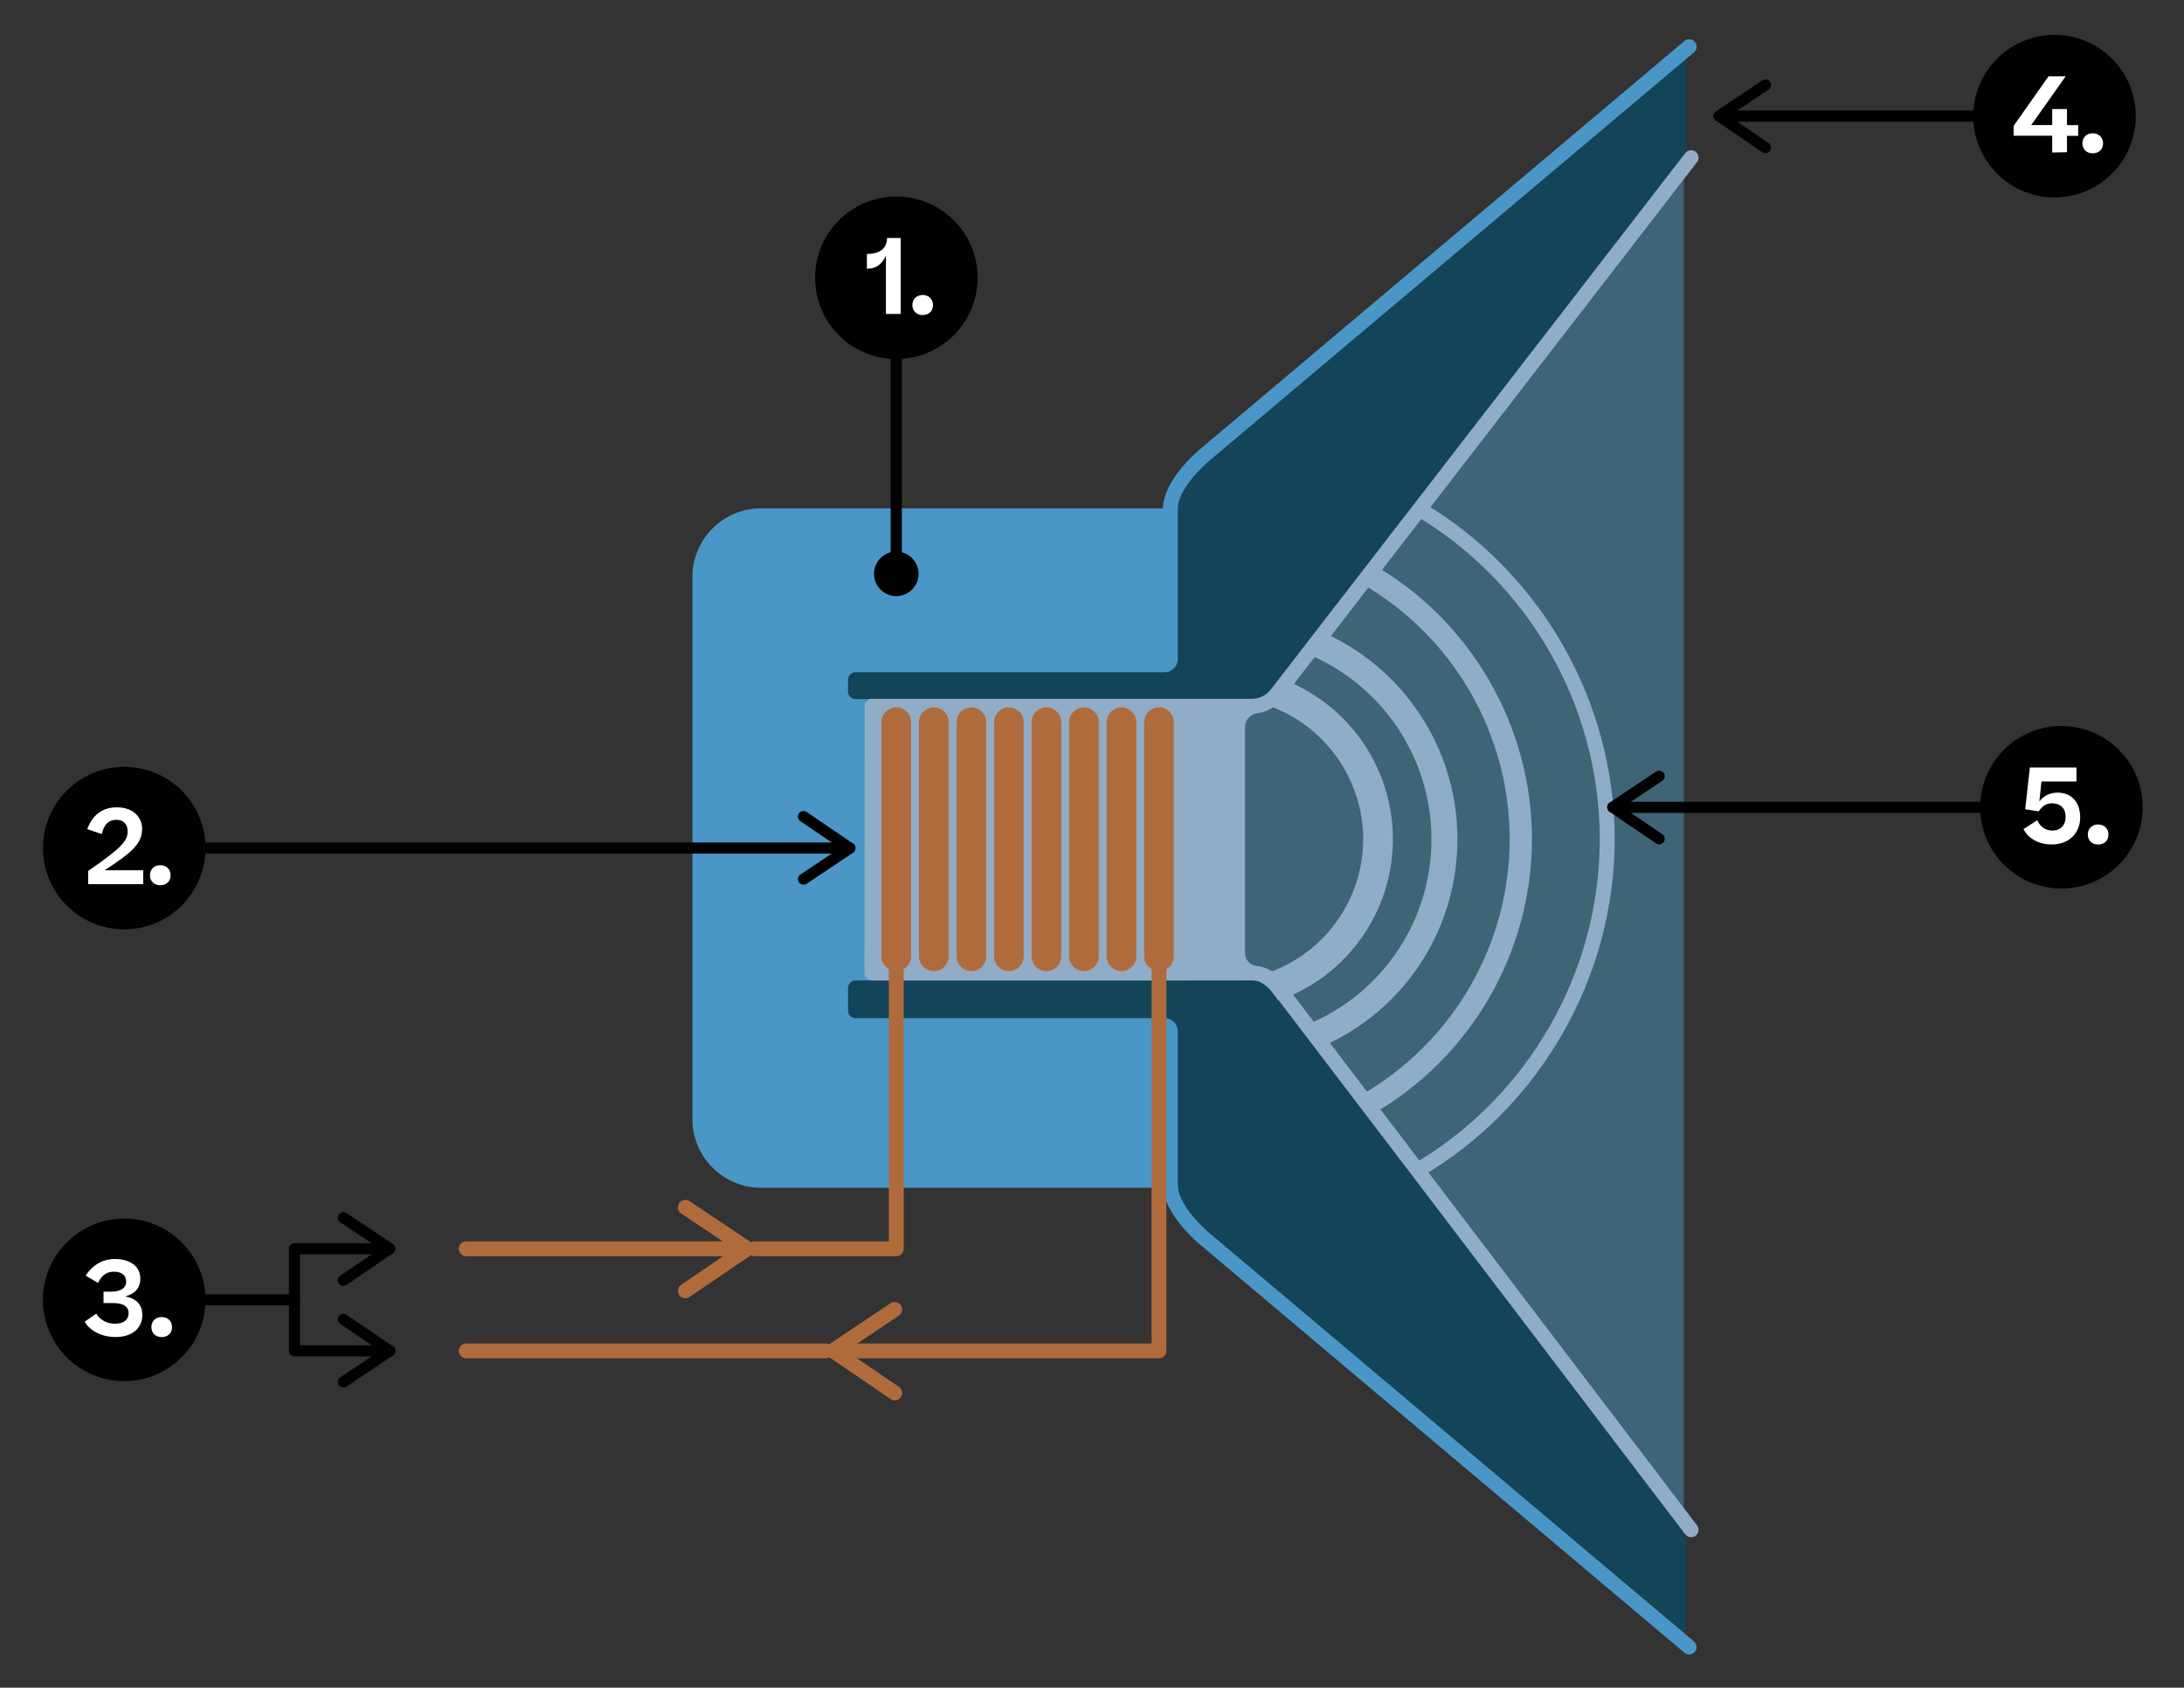 <?xml version="1.0" encoding="UTF-8"?><svg id="Speaker" xmlns="http://www.w3.org/2000/svg" xmlns:xlink="http://www.w3.org/1999/xlink" viewBox="0 0 294.31 227.4"><rect x="0" y="0" width="294.31" height="227.4" fill="#333333" stroke="none"/><defs><style>.cls-1{fill:#fff;}.cls-2{fill:#b06b3c;}.cls-3{clip-path:url(#clippath-2);}.cls-4{clip-path:url(#clippath-6);}.cls-5{fill:#91acc7;}.cls-6{fill:#144458;}.cls-7{clip-path:url(#clippath-7);}.cls-8{clip-path:url(#clippath-1);}.cls-9{clip-path:url(#clippath-4);}.cls-10{fill:#4a96c7;}.cls-11{clip-path:url(#clippath-9);}.cls-12{clip-path:url(#clippath);}.cls-13{fill:none;}.cls-14{clip-path:url(#clippath-3);}.cls-15{clip-path:url(#clippath-8);}.cls-16{clip-path:url(#clippath-5);}.cls-17{fill:#3f6476;}.cls-18{fill:#010101;}</style><clipPath id="clippath"><rect class="cls-13" x="5.78" y="164.19" width="21.91" height="21.91"/></clipPath><clipPath id="clippath-1"><rect class="cls-13" x="5.78" y="164.19" width="21.91" height="21.91"/></clipPath><clipPath id="clippath-2"><rect class="cls-13" x="265.9" y="4.69" width="21.91" height="21.91"/></clipPath><clipPath id="clippath-3"><rect class="cls-13" x="265.9" y="4.69" width="21.91" height="21.91"/></clipPath><clipPath id="clippath-4"><rect class="cls-13" x="109.83" y="26.48" width="21.91" height="21.91"/></clipPath><clipPath id="clippath-5"><rect class="cls-13" x="109.83" y="26.48" width="21.91" height="21.91"/></clipPath><clipPath id="clippath-6"><rect class="cls-13" x="5.78" y="103.31" width="21.91" height="21.91"/></clipPath><clipPath id="clippath-7"><rect class="cls-13" x="5.78" y="103.31" width="21.91" height="21.91"/></clipPath><clipPath id="clippath-8"><rect class="cls-13" x="266.83" y="97.82" width="21.91" height="21.91"/></clipPath><clipPath id="clippath-9"><rect class="cls-13" x="266.83" y="97.82" width="21.91" height="21.91"/></clipPath></defs><polygon class="cls-17" points="226.91 15.65 226.91 219.41 158.44 154.17 158.44 78.3 226.91 15.65"/><path class="cls-5" d="M171.75,134.89c-.82,0-1.59-.51-1.88-1.33-.37-1.04,.17-2.19,1.21-2.56,7.55-2.7,12.62-9.91,12.62-17.93s-5.13-15.32-12.77-17.99c-1.04-.36-1.59-1.5-1.23-2.55,.36-1.04,1.5-1.6,2.55-1.23,9.24,3.22,15.45,11.97,15.45,21.76s-6.14,18.43-15.27,21.7c-.22,.08-.45,.12-.67,.12Z"/><path class="cls-5" d="M177.93,141.11l-1.38-3.21c9.93-4.27,16.35-14.01,16.35-24.82s-6.47-20.64-16.49-24.88l1.36-3.22c11.31,4.79,18.63,15.82,18.63,28.1s-7.25,23.21-18.47,28.03Z"/><path class="cls-5" d="M184.83,150.19l-1.48-2.61c12.39-7.05,20.09-20.27,20.09-34.51s-7.66-27.4-19.99-34.46l1.49-2.6c13.26,7.59,21.5,21.79,21.5,37.06s-8.28,29.54-21.61,37.12Z"/><path class="cls-5" d="M191.45,158.6l-1.01-1.73c15.51-9.07,25.14-25.86,25.14-43.8s-9.58-34.63-25-43.72l1.02-1.72c16.03,9.45,25.99,26.86,25.99,45.44s-10.01,36.1-26.13,45.53Z"/><path class="cls-10" d="M102.56,68.49h57.15v91.55h-57.15c-5.1,0-9.25-4.14-9.25-9.25V77.74c0-5.1,4.14-9.25,9.25-9.25Z"/><g><path class="cls-6" d="M226.19,8.35v10.95c0,1.17-.37,2.31-1.06,3.25l-54.48,70.88c-.79,1.08-2.05,1.72-3.39-.24h-51.98v-1.62h41.65c1.54,0,2.79-1.25,2.79-2.79v-24.78"/><path class="cls-6" d="M169.05,95.47h-.04c-.82-.01-1.57-.44-2.25-1.27h-51.48c-.55,0-1-.45-1-1v-1.62c0-.55,.45-1,1-1h41.65c.99,0,1.79-.8,1.79-1.79v-24.78c0-.55,.45-1,1-1s1,.45,1,1v24.78c0,1.5-.87,2.79-2.13,3.41h8.67c.33,0,.64,.16,.83,.44,.35,.52,.71,.83,.96,.83,.2-.02,.52-.23,.8-.62L224.33,21.95c.55-.76,.86-1.68,.86-2.64V8.35c0-.55,.45-1,1-1s1,.45,1,1v10.95c0,1.39-.43,2.72-1.26,3.84l-54.49,70.9c-.67,.92-1.51,1.42-2.4,1.42Z"/></g><g><path class="cls-6" d="M226.19,219.41v-10.95c0-1.17-.37-2.31-1.06-3.25l-54.48-70.88c-.79-1.08-2.05-1.72-3.39-1.22h-51.98v3.08h41.65c1.54,0,2.79,1.25,2.79,2.79v24.78"/><path class="cls-6" d="M226.19,220.41c-.55,0-1-.45-1-1v-10.95c0-.95-.31-1.89-.87-2.66l-54.46-70.86c-.24-.33-1.09-1.33-2.25-.89-.11,.04-.23,.06-.35,.06h-50.98v1.08h40.65c2.09,0,3.79,1.7,3.79,3.79v24.78c0,.55-.45,1-1,1s-1-.45-1-1v-24.78c0-.99-.8-1.79-1.79-1.79h-41.65c-.55,0-1-.45-1-1v-3.08c0-.55,.45-1,1-1h51.81c1.59-.51,3.25,.11,4.37,1.63l54.46,70.86c.83,1.14,1.27,2.47,1.27,3.86v10.95c0,.55-.45,1-1,1Z"/></g><path class="cls-10" d="M157.72,69.58c-.55,0-1-.45-1-1,0-4.05,5.05-8.11,5.27-8.29L226.99,5.52c.42-.36,1.05-.3,1.41,.12,.36,.42,.3,1.05-.12,1.41l-65.03,54.79c-1.28,1.02-4.54,4.18-4.54,6.74,0,.55-.45,1-1,1Z"/><path class="cls-10" d="M227.63,222.93c-.23,0-.46-.08-.64-.24l-65.03-54.79c-.19-.15-5.25-4.21-5.25-8.27,0-.55,.45-1,1-1s1,.45,1,1c0,2.56,3.26,5.72,4.51,6.72l65.05,54.81c.42,.36,.48,.99,.12,1.41-.2,.23-.48,.36-.77,.36Z"/><path class="cls-5" d="M172.9,132.23c-.87-1.19-2.21-1.95-3.65-2.1-.35-.04-.68-.17-.92-.43l-.1-.11c-.29-.31-.45-.71-.45-1.14v-30.49c0-.42,.14-.83,.41-1.16h0c.3-.37,.72-.63,1.2-.69,1.4-.18,2.68-.93,3.51-2.06L228.68,21.85c.34-.44,.26-1.06-.18-1.4-.44-.34-1.07-.26-1.4,.18l-55.81,72.22c-.6,.82-1.57,1.31-2.59,1.31h-51.17c-.55,0-1,.45-1,1h0l-.03,35.77h0v.17c0,.55,.48,1,1.03,1h51.17c1.02,0,1.98,.49,2.6,1.33l55.8,73.31c.2,.25,.49,.39,.79,.39,.21,0,.43-.07,.61-.21,.44-.34,.52-.97,.18-1.4l-55.78-73.29Z"/><g><path class="cls-2" d="M120.78,130.85c-1.1,0-2-.9-2-2v-31.54c0-1.1,.9-2,2-2s2,.9,2,2v31.54c0,1.1-.9,2-2,2Z"/><path class="cls-2" d="M125.84,130.85c-1.1,0-2-.9-2-2v-31.54c0-1.1,.9-2,2-2s2,.9,2,2v31.54c0,1.1-.9,2-2,2Z"/><path class="cls-2" d="M130.9,130.85c-1.1,0-2-.9-2-2v-31.54c0-1.1,.9-2,2-2s2,.9,2,2v31.54c0,1.1-.9,2-2,2Z"/><path class="cls-2" d="M135.95,130.85c-1.1,0-2-.9-2-2v-31.54c0-1.1,.9-2,2-2s2,.9,2,2v31.54c0,1.1-.9,2-2,2Z"/><path class="cls-2" d="M141.01,130.85c-1.1,0-2-.9-2-2v-31.54c0-1.1,.9-2,2-2s2,.9,2,2v31.54c0,1.1-.9,2-2,2Z"/><path class="cls-2" d="M146.07,130.85c-1.1,0-2-.9-2-2v-31.54c0-1.1,.9-2,2-2s2,.9,2,2v31.54c0,1.1-.9,2-2,2Z"/><path class="cls-2" d="M151.13,130.85c-1.1,0-2-.9-2-2v-31.54c0-1.1,.9-2,2-2s2,.9,2,2v31.54c0,1.1-.9,2-2,2Z"/><path class="cls-2" d="M156.18,130.85c-1.1,0-2-.9-2-2v-31.54c0-1.1,.9-2,2-2s2,.9,2,2v31.54c0,1.1-.9,2-2,2Z"/></g><g><path class="cls-2" d="M100.69,169.26H62.83c-.55,0-1-.45-1-1s.45-1,1-1h37.86c.55,0,1,.45,1,1s-.45,1-1,1Z"/><path class="cls-2" d="M92.35,161.69c-.32,0-.64,.16-.83,.44-.31,.46-.18,1.08,.28,1.39l7.11,4.75-7.12,4.84c-.46,.31-.57,.93-.26,1.39,.31,.46,.94,.57,1.39,.26l8.34-5.68c.28-.19,.44-.5,.44-.83,0-.33-.17-.64-.44-.83l-8.34-5.58c-.17-.11-.37-.17-.56-.17Z"/></g><path class="cls-2" d="M120.78,169.26h-19.1c-.55,0-1-.45-1-1s.45-1,1-1h18.1v-41.69c0-.55,.45-1,1-1s1,.45,1,1v42.69c0,.55-.45,1-1,1Z"/><path class="cls-2" d="M111.24,183.02H62.83c-.55,0-1-.45-1-1s.45-1,1-1h48.41c.55,0,1,.45,1,1s-.45,1-1,1Z"/><g><path class="cls-2" d="M156.18,183.02h-43.95c-.55,0-1-.45-1-1s.45-1,1-1h42.95v-55.45c0-.55,.45-1,1-1s1,.45,1,1v56.45c0,.55-.45,1-1,1Z"/><path class="cls-2" d="M120.58,175.44c.32,0,.64,.16,.83,.44,.31,.46,.18,1.08-.28,1.39l-7.11,4.75,7.12,4.84c.46,.31,.57,.93,.26,1.39-.31,.46-.94,.57-1.39,.26l-8.34-5.68c-.28-.19-.44-.5-.44-.83,0-.33,.17-.64,.44-.83l8.34-5.58c.17-.11,.37-.17,.56-.17Z"/></g><g><path class="cls-18" d="M52.53,182.77h-12.84c-.41,0-.75-.34-.75-.75v-13.76c0-.41,.34-.75,.75-.75h12.84c.41,0,.75,.34,.75,.75s-.34,.75-.75,.75h-12.09v12.26h12.09c.41,0,.75,.34,.75,.75s-.34,.75-.75,.75Z"/><path class="cls-18" d="M46.27,163.33c-.24,0-.48,.12-.62,.33-.23,.34-.14,.81,.21,1.04l5.33,3.56-5.34,3.63c-.34,.23-.43,.7-.2,1.04,.24,.34,.7,.43,1.04,.2l6.26-4.26c.21-.14,.33-.37,.33-.62,0-.25-.13-.48-.33-.62l-6.26-4.18c-.13-.09-.27-.13-.42-.13Z"/><path class="cls-18" d="M46.27,186.95c-.24,0-.48-.12-.62-.33-.23-.34-.14-.81,.21-1.04l5.33-3.56-5.34-3.63c-.34-.23-.43-.7-.2-1.04,.24-.34,.7-.43,1.04-.2l6.26,4.26c.21,.14,.33,.37,.33,.62,0,.25-.13,.48-.33,.62l-6.26,4.18c-.13,.09-.27,.13-.42,.13Z"/></g><path class="cls-18" d="M39.69,175.89H19.89c-.41,0-.75-.34-.75-.75s.34-.75,.75-.75h19.79c.41,0,.75,.34,.75,.75s-.34,.75-.75,.75Z"/><g id="Number_Point_Science"><g class="cls-12"><g class="cls-8"><path class="cls-18" d="M27.69,175.14c0,6.05-4.9,10.95-10.95,10.95s-10.95-4.9-10.95-10.95,4.91-10.95,10.95-10.95,10.95,4.9,10.95,10.95"/></g><g><path class="cls-1" d="M12.97,177c.5,.83,1.41,1.36,2.54,1.36,1.19,0,1.82-.57,1.82-1.42,0-.91-.73-1.37-2.13-1.37h-1.25v-1.53h1.05c1.18,0,2-.45,2-1.33s-.59-1.36-1.65-1.36c-.97,0-1.62,.45-2.14,1.51l-1.67-.98c.88-1.36,2.24-2.24,3.91-2.24,2.05,0,3.46,.94,3.46,2.65,0,1.29-.8,2.09-2.03,2.38,1.46,.29,2.3,1.08,2.3,2.54,0,1.64-1.26,2.94-3.59,2.94-1.85,0-3.39-.76-4.19-2.06l1.57-1.09Z"/><path class="cls-1" d="M20.4,178.82c0-.8,.56-1.36,1.39-1.36s1.39,.56,1.39,1.36-.56,1.34-1.39,1.34-1.39-.55-1.39-1.34Z"/></g></g></g><path class="cls-18" d="M120.78,78.07c-.41,0-.75-.34-.75-.75V40.64c0-.41,.34-.75,.75-.75s.75,.34,.75,.75v36.67c0,.41-.34,.75-.75,.75Z"/><circle class="cls-18" cx="120.78" cy="77.32" r="3"/><g><path class="cls-18" d="M114.53,115.02H14.42c-.41,0-.75-.34-.75-.75s.34-.75,.75-.75H114.53c.41,0,.75,.34,.75,.75s-.34,.75-.75,.75Z"/><path class="cls-18" d="M108.27,119.2c-.24,0-.48-.12-.62-.33-.23-.34-.14-.81,.21-1.04l5.33-3.56-5.34-3.63c-.34-.23-.43-.7-.2-1.04,.24-.34,.7-.43,1.04-.2l6.26,4.26c.21,.14,.33,.37,.33,.62,0,.25-.13,.48-.33,.62l-6.26,4.18c-.13,.09-.27,.13-.42,.13Z"/></g><g><path class="cls-18" d="M276.85,16.4h-45.2c-.41,0-.75-.34-.75-.75s.34-.75,.75-.75h45.2c.41,0,.75,.34,.75,.75s-.34,.75-.75,.75Z"/><path class="cls-18" d="M237.91,10.71c.24,0,.48,.12,.62,.33,.23,.34,.14,.81-.21,1.04l-5.33,3.56,5.34,3.63c.34,.23,.43,.7,.2,1.04-.24,.34-.7,.43-1.04,.2l-6.26-4.26c-.21-.14-.33-.37-.33-.62,0-.25,.13-.48,.33-.62l6.26-4.18c.13-.09,.27-.13,.42-.13Z"/></g><g id="Number_Point_Science-2"><g class="cls-3"><g class="cls-14"><path class="cls-18" d="M287.81,15.65c0,6.05-4.9,10.95-10.95,10.95s-10.95-4.9-10.95-10.95,4.91-10.95,10.95-10.95,10.95,4.9,10.95,10.95"/></g><g><path class="cls-1" d="M278.54,14.7v2.16h1.51v1.44h-1.51v2.21l-1.99,.04v-2.26h-5.2v-1.33l4.71-6.68h2.28v.04l-4.62,6.53h2.83v-2.16h1.99Z"/><path class="cls-1" d="M280.62,19.32c0-.8,.56-1.36,1.39-1.36s1.39,.56,1.39,1.36-.56,1.34-1.39,1.34-1.39-.55-1.39-1.34Z"/></g></g></g><g><path class="cls-18" d="M276.55,109.53h-59.21c-.41,0-.75-.34-.75-.75s.34-.75,.75-.75h59.21c.41,0,.75,.34,.75,.75s-.34,.75-.75,.75Z"/><path class="cls-18" d="M223.59,103.84c.24,0,.48,.12,.62,.33,.23,.34,.14,.81-.21,1.04l-5.33,3.56,5.34,3.63c.34,.23,.43,.7,.2,1.04-.24,.34-.7,.43-1.04,.2l-6.26-4.26c-.21-.14-.33-.37-.33-.62,0-.25,.13-.48,.33-.62l6.26-4.18c.13-.09,.27-.13,.42-.13Z"/></g><g id="Number_Point_Science-3"><g class="cls-9"><g class="cls-16"><path class="cls-18" d="M131.74,37.43c0,6.05-4.9,10.95-10.95,10.95s-10.95-4.9-10.95-10.95,4.91-10.95,10.95-10.95,10.95,4.9,10.95,10.95"/></g><g><path class="cls-1" d="M121.37,32.07v10.23h-1.99v-7.86c-.43,1.05-1.29,1.76-2.41,1.76h-.15v-1.99h.07c1.75,0,2.63-.8,2.65-2.14h1.83Z"/><path class="cls-1" d="M122.95,41.11c0-.8,.56-1.36,1.39-1.36s1.39,.56,1.39,1.36-.56,1.34-1.39,1.34-1.39-.55-1.39-1.34Z"/></g></g></g><g id="Number_Point_Science-4"><g class="cls-4"><g class="cls-7"><path class="cls-18" d="M27.69,114.27c0,6.05-4.9,10.95-10.95,10.95s-10.95-4.9-10.95-10.95,4.91-10.95,10.95-10.95,10.95,4.9,10.95,10.95"/></g><g><path class="cls-1" d="M19.14,111.74c0,1.99-1.48,3.19-5.04,5.52h5.2v1.88h-7.42v-1.79c4.65-3.19,5.32-4.1,5.32-5.35,0-.95-.56-1.54-1.51-1.54-1.01,0-1.68,.57-1.97,1.92l-1.96-.66c.66-1.83,1.98-2.94,3.98-2.94,2.26,0,3.42,1.36,3.42,2.97Z"/><path class="cls-1" d="M20.21,117.94c0-.8,.56-1.36,1.39-1.36s1.39,.56,1.39,1.36-.56,1.34-1.39,1.34-1.39-.55-1.39-1.34Z"/></g></g></g><g id="Number_Point_Science-5"><g class="cls-15"><g class="cls-11"><path class="cls-18" d="M288.74,108.77c0,6.05-4.9,10.95-10.95,10.95s-10.95-4.9-10.95-10.95,4.91-10.95,10.95-10.95,10.95,4.9,10.95,10.95"/></g><g><path class="cls-1" d="M276.49,113.78c-1.85,0-3.18-.84-3.81-2.07l1.86-1.19c.38,.84,1.04,1.39,2.03,1.39,1.13,0,1.79-.74,1.79-1.86,0-1.23-.81-1.81-1.82-1.81-.49,0-.88,.13-1.18,.38-.28,.24-.49,.48-.64,.71l-1.81-.29,.63-5.62h6.28v1.88h-4.72l-.28,2.69c.56-.74,1.39-1.19,2.47-1.19,1.74,0,3.03,1.16,3.03,3.35s-1.61,3.64-3.82,3.64Z"/><path class="cls-1" d="M281.35,112.45c0-.8,.56-1.36,1.39-1.36s1.39,.56,1.39,1.36-.56,1.34-1.39,1.34-1.39-.55-1.39-1.34Z"/></g></g></g></svg>
